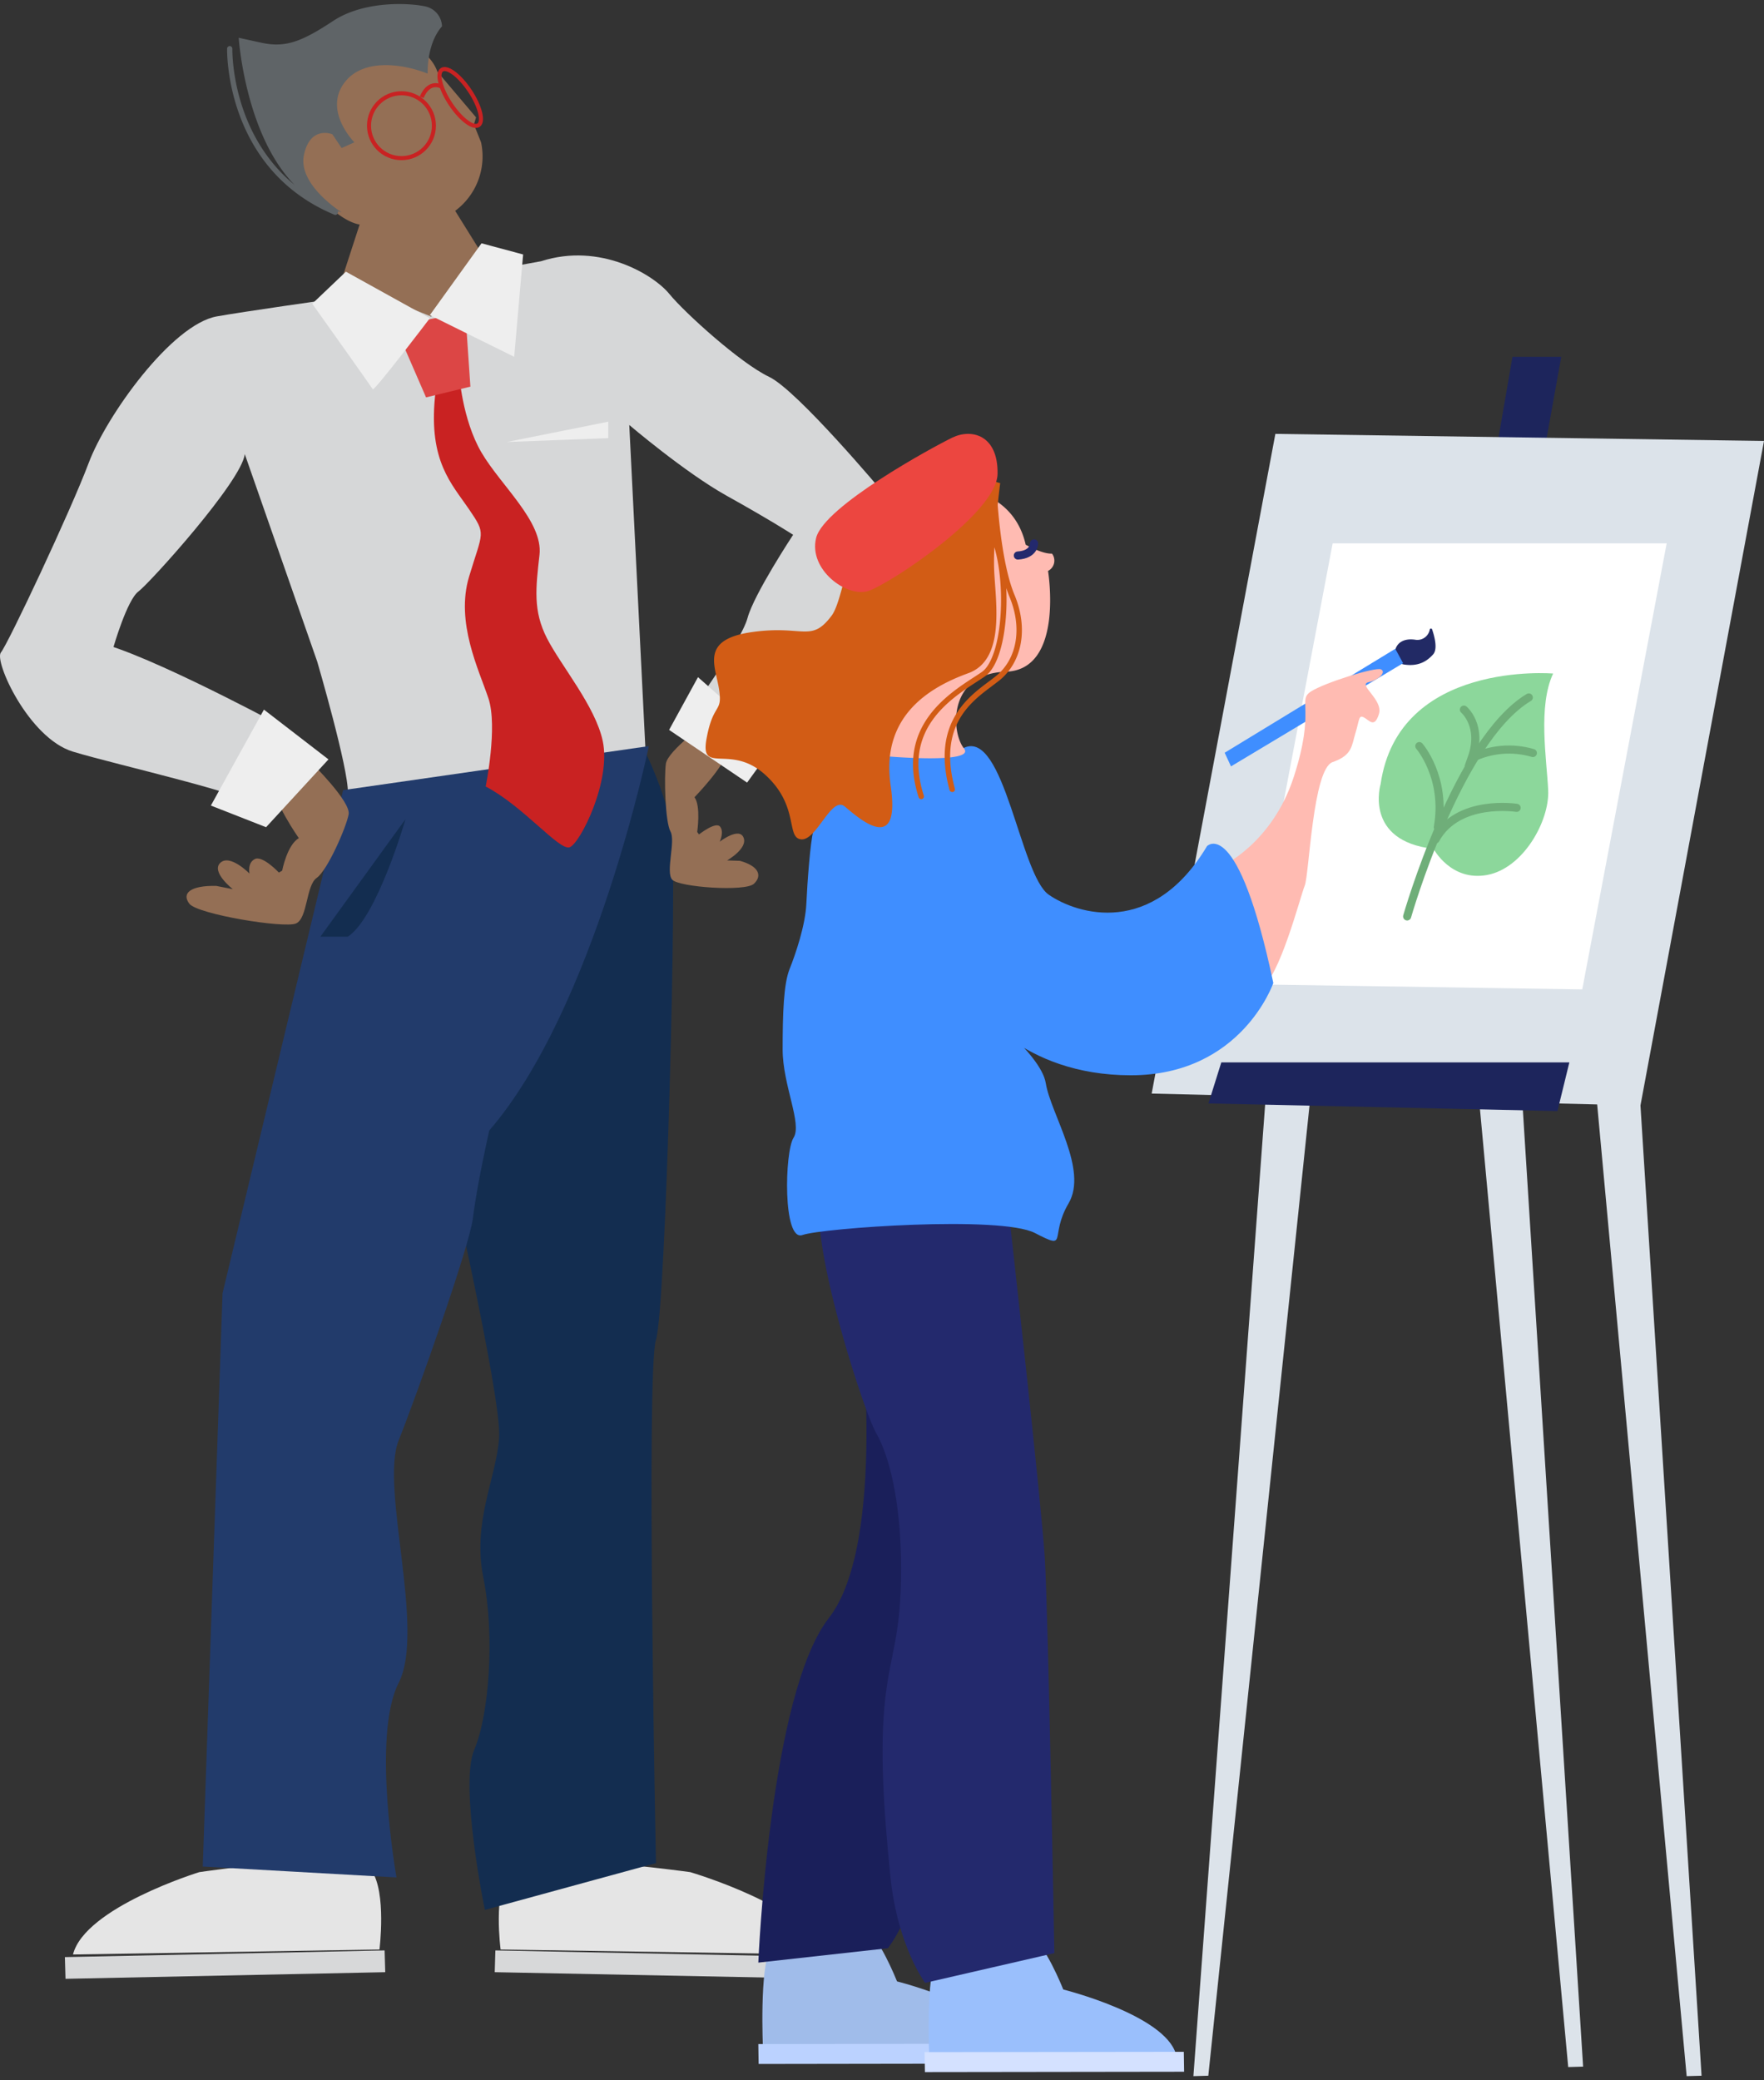 <svg xmlns="http://www.w3.org/2000/svg" width="435" height="513" viewBox="0 0 435 513">
  <rect x="0" y="0" width="435" height="513" fill="#333333" stroke="none"/>
  <g fill="none" fill-rule="evenodd" transform="translate(0 .5)">
    <path fill="#946F55" fill-rule="nonzero" d="M83.154 71.86s19.397 5.812 22.76 5.636c3.363-.176 13.058-15.19 13.058-15.19l-6.726-10.812a16.705 16.705 0 0 0 6.386-16.893l-1.766-4.4.53-1.756-9.553-11.285s-2.826-9.852-18.038-7.21c-15.212 2.642-22.46 15.13-18.921 25.15 3.54 10.022 12.317 18.874 17.8 19.773l-5.53 16.988z"/>
    <circle cx="99" cy="30.5" r="8" stroke="#C92222"/>
    <ellipse cx="113.488" cy="23.538" stroke="#C92222" rx="2.88" ry="8.185" transform="rotate(-33.5 113.488 23.538)"/>
    <path stroke="#C92222" d="M104 23.5s1.494-4.317 5-2.594"/>
    <path fill="#5F6467" fill-rule="nonzero" d="M109 5.994a5.208 5.208 0 0 0-4.235-4.934c-4.208-.88-15.094-1.355-22.608 3.6-7.749 5.123-11.748 6.627-17.504 5.421l-5.79-1.267s1.555 23.795 13.761 36.272C56.877 32.155 57.294 11.769 57.301 11.53a.676.676 0 0 0-.626-.677.675.675 0 0 0-.673.63c0 .291-.674 29.65 26.452 40.969a.607.607 0 0 0 .242.047.633.633 0 0 0 .592-.4.6.6 0 0 0 0-.495l.956.251s-10.866-6.777-9.29-14.15c1.575-7.374 7.015-5.084 7.015-5.084l2.275 3.389 3.151-1.41s-7.358-7.367-2.8-14.232c4.557-6.865 15.074-5.022 20.87-2.711 0-.02-.35-7.252 3.535-11.664z"/>
    <path fill="#E5E5E5" fill-rule="nonzero" d="M49.143 461.192S20.923 469.874 18 481.5l75.575-1.226s1.774-14.003-1.928-19.446c-3.702-5.442-42.504.364-42.504.364z"/>
    <polygon fill="#D7D8D9" fill-rule="nonzero" points="95 485.863 16.155 487.5 16 482.144 94.845 480.5"/>
    <path fill="#E5E5E5" fill-rule="nonzero" d="M170.22 461.192S199.9 469.874 203 481.5l-79.55-1.226s-1.87-14.003 2.017-19.446c3.888-5.442 44.752.364 44.752.364z"/>
    <polygon fill="#D7D8D9" fill-rule="nonzero" points="122 485.863 204.839 487.5 205 482.144 122.161 480.5"/>
    <path fill="#D6D7D8" fill-rule="nonzero" d="M27.986 159.056s3.334-11.592 6.149-13.687c2.814-2.094 25.517-27.246 26.226-33.879l17.871 51.184s7.728 26.388 7.552 32.329c0 0 26.524 13.425 73.61-6.116l-4.217-84.58s13.68 11.667 23.952 17.413c10.859 6.042 16.454 9.667 16.454 9.667s-9.665 14.647-11.244 20.52c-1.58 5.874-14.402 23.495-14.402 23.495s12.296 2.275 14.051 8.39l1.053 4.887 9.84-13.801s19.956-16.6 22.838-26.18c2.882-9.578 0-27.776 0-27.776s-21.083-25.18-28.075-28.496C182.652 89.11 168.91 76.7 165.05 71.98c-3.86-4.72-17.042-12.754-31.626-8.056l-14.173 2.571-12.944 11.063-14.936-6.041-9.954 1.805s-21.05 2.98-27.934 4.202c-11.122 1.974-27.232 24.455-31.619 36.161C17.478 125.392 1.983 158.298.228 160.4c-1.755 2.1 6.85 21.138 17.743 24.46 10.893 3.324 44.273 10.66 48.309 14.5l13.005-12.23-11.797-9.606S30.942 157.949 21.81 157.6"/>
    <path fill="#132D50" fill-rule="nonzero" d="M119.562 470.5l42.196-11.54s-2.465-121.697 0-129.039c2.465-7.342 5.275-117.143 3.863-125.889-1.411-8.745-6.227-18.532-6.227-18.532L109 279.913s14.783 64 14.081 74.135c-.702 10.136-6.68 20.635-3.87 34.62 2.81 13.984 1.466 33.584-2.255 42.316-3.722 8.732 2.606 39.516 2.606 39.516z"/>
    <path fill="#223B6B" fill-rule="nonzero" d="M120.645 278.295s-3.098 13.75-4.023 21.61c-.818 6.844-13.69 43.232-18.323 54.844-4.633 11.611 6.704 46.668 0 59.792-6.705 13.124-.523 47.959-.523 47.959L50 459.81l4.88-141.375 29.728-124.083L160 183.5s-13.328 64.714-39.355 94.795z"/>
    <path fill="#C92222" fill-rule="nonzero" d="M113.22 91.615s.705 11.238 5.486 19.434c4.782 8.197 15.258 17.094 14.333 25.284-.926 8.189-1.63 13.815 1.858 20.608 3.487 6.793 11.897 16.702 13.735 25.283 2.133 9.936-5.587 25.29-8.149 26.22-2.562.932-11.401-10.118-20.717-14.982 0 0 3.025-14.746.67-21.775-2.353-7.03-8.141-18.726-4.768-29.965 3.374-11.238 4.306-10.3 0-16.621-4.305-6.32-9.946-11.832-8.41-27.658 1.536-15.825 5.962-5.828 5.962-5.828z"/>
    <polygon fill="#DC4645" fill-rule="nonzero" points="102.667 78.872 114.746 76.5 116 94.848 105.063 97.5 98 81.244"/>
    <path fill="#EEE" fill-rule="nonzero" d="M77 74.405s14.58 20.494 14.926 21.081c.346.587 14.074-17.51 14.074-17.51L85.3 66.5 77 74.405z"/>
    <polygon fill="#EEE" fill-rule="nonzero" points="118.742 59.5 106 77.215 126.801 87.5 129 62.254"/>
    <path fill="#946F55" fill-rule="nonzero" d="M76.702 187.5s9.848 9.667 9.274 12.824c-.574 3.158-5.214 13.82-7.878 15.675-2.664 1.856-2.204 9.967-5.101 11.236-2.898 1.268-24.33-2.284-26.299-4.86-1.97-2.577.227-4.52 6.603-4.406l4.113.814s-5.475-4.286-3.071-6.516c2.403-2.23 7.184 2.67 7.184 2.67s-.581-2.67 1.335-3.59c1.916-.922 5.909 3.337 5.909 3.337l.807-.467s1.216-6.369 4.113-8.011c0 0-6.837-9.794-5.848-12.805.988-3.01 8.86-5.901 8.86-5.901zm97.778-10s-9.804 7.157-10.268 10.314c-.464 3.157-.2 14.381 1.128 16.742 1.326 2.361-1.274 10.034.43 11.886 1.706 1.853 18.024 3.017 20.16.997 2.135-2.02 1.12-4.388-3.456-5.645l-3.171-.107s5.154-2.93 4.06-5.626c-1.095-2.695-5.884 1.01-5.884 1.01s1.167-2.434.073-3.732c-1.095-1.298-5.181 1.946-5.181 1.946l-.444-.615s.948-6.381-.664-8.562c0 0 7.668-7.92 7.828-11.023.159-3.103-4.61-7.585-4.61-7.585z"/>
    <polygon fill="#EEE" fill-rule="nonzero" points="65.084 174.5 52 198.162 65.613 203.5 81 186.775"/>
    <polygon fill="#EEE" fill-rule="nonzero" points="165 179.503 184.233 192.5 191 183.139 172.123 166.5"/>
    <polygon fill="#EEE" fill-rule="nonzero" points="125 108.5 150 103.5 150 107.547"/>
    <path fill="#132D50" fill-rule="nonzero" d="M100 201.5s-6.998 24.286-14.23 29H79l21-29z"/>
    <path fill="#A0BCEA" fill-rule="nonzero" d="M221.209 488.136s25 6.235 27.791 15.947l-60.861.417s-.9-19.806 1.878-24.471c2.086-3.476 14.409-5.218 23.384-4.275 2.992.314 7.808 12.382 7.808 12.382z"/>
    <polygon fill="#BBD2FF" fill-rule="nonzero" points="187.074 508.5 251 508.406 250.926 503.5 187 503.586"/>
    <path fill="#9ABFFC" fill-rule="nonzero" d="M262.203 490.136S287.21 496.378 290 506.09l-60.86.41s-.905-19.806 1.879-24.464c2.086-3.483 14.408-5.225 23.383-4.282 2.992.32 7.801 12.382 7.801 12.382z"/>
    <polygon fill="#D4E1FF" fill-rule="nonzero" points="228.081 510.5 292 510.413 291.926 505.5 228 505.579"/>
    <path fill="#1A1F5A" fill-rule="nonzero" d="M218.947 479.955L187 483.5s2.758-66.254 17.376-84.955c14.618-18.702 7.626-75.682 7.626-75.682l1.753-16.363 23.97 4.967s4.026 138.39-18.778 168.488z"/>
    <path fill="#23296D" fill-rule="nonzero" d="M202.099 296.5l46.798 3.055s7.868 70.032 8.743 84.035c.874 14.004 2.36 97.575 2.36 97.575l-31.87 7.335s-6.791-9.044-8.54-26.11c-1.748-17.065-2.622-31.95-1.311-43.74 1.311-11.79 3.934-15.531 3.934-32.3 0-16.77-3.06-28.122-6.12-33.378-3.06-5.255-15.312-43.343-13.994-56.472z"/>
    <polygon fill="#1D255C" fill-rule="nonzero" points="369 110.5 372.969 87.5 385 87.5 380.865 110.5"/>
    <polygon fill="#DCE3EA" fill-rule="nonzero" points="435 108.243 314.505 106.5 284 269.188 312.131 269.874 294.292 511.5 297.968 511.399 323.131 270.143 364.784 271.152 386.717 509.259 390.393 509.152 375.42 271.415 393.859 271.866 415.927 511.5 419.603 511.399 404.536 272.121"/>
    <polygon fill="#1D255C" fill-rule="nonzero" points="301.173 261.5 387 261.5 384.069 273.5 298 271.622"/>
    <polygon fill="#FFF" fill-rule="nonzero" points="328.635 133.5 411 133.5 390.182 243.5 308 242.239"/>
    <path fill="#8CD79B" fill-rule="nonzero" d="M353.517 208.84s4.248 8.046 13.147 6.45c8.9-1.595 15.484-13.276 15.115-20.947-.37-7.671-2.558-20.7 1.221-28.74 0 0-38.155-3.292-42.544 27.278 0-.027-4.228 14.008 13.06 15.959z"/>
    <path stroke="#6FAE79" stroke-linecap="round" stroke-width="2" d="M347 225.5s12.402-43.46 30-54m-27 12s6.74 7.73 4.57 20"/>
    <path stroke="#6FAE79" stroke-linecap="round" stroke-width="2" d="M361 174.5s4.762 4.004 1.898 12c4.656-2.317 10.086-2.783 15.102-1.296m-4 13.519s-14.504-2.287-20 7.777"/>
    <path fill="#222A65" fill-rule="nonzero" d="M349.085 157.28c1.654.24 3.2-.885 3.499-2.545a.294.294 0 0 1 .56-.05c.587 1.704 1.448 4.863.265 6.192-1.651 1.86-3.813 3.011-7.178 2.502-3.366-.509-3.31-7.068 2.854-6.1z"/>
    <polygon fill="#3F8EFF" fill-rule="nonzero" points="303.561 188.5 346 163.05 344.378 160.061 344.075 159.5 302 185.137"/>
    <path fill="#FFBBB2" fill-rule="nonzero" d="M301 213.267s12.627-5.511 18.037-22.152c5.41-16.64.86-18.864 4.18-21.047s15.968-6.117 17.314-5.504c1.346.613-.366 2.567-3.07 3.18-2.706.613 3.685 4.285 2.583 7.835-1.103 3.55-2.334 1.59-3.686.856-1.353-.734-1.11.613-2.09 3.793-.98 3.18-.737 5.504-5.647 7.215-4.91 1.712-5.776 27.777-6.878 30.472-1.103 2.695-6.27 23-10.936 25.453-4.667 2.452-9.807-30.101-9.807-30.101z"/>
    <path fill="#3F8EFF" fill-rule="nonzero" d="M220.325 179.53s7.455 9.053 17.387 4.399c9.932-4.655 13.84 31.321 20.912 36.218 7.071 4.897 25.613 10.515 39.03-11.99 0 0 7.562-7.833 16.346 33.76 0 0-7.81 22.76-35.129 22.76-27.318 0-38.54-17.62-38.54-17.62s16.339 11.99 17.56 19.574c1.223 7.584 10.49 21.339 5.615 29.637-4.875 8.299.195 11.693-8.294 7.308-8.488-4.385-52.448-1.219-57.33.492-4.882 1.71-4.392-20.55-2.196-23.98 2.196-3.428-2.686-12.966-2.686-21.776s.242-16.166 1.706-19.817c1.464-3.65 3.901-10.777 4.143-16.166.242-5.388.98-15.169 1.713-17.856.732-2.688 8.784-25.926 19.763-24.943z"/>
    <path fill="#FFBBB2" fill-rule="nonzero" d="M238.372 120.256s11.778 1.223 14.561 13.575c0 0 4.043 2.324 6.489 2.196a2.861 2.861 0 0 1-.977 4.272s4.043 24.402-10.404 24.852c-14.447.45-13.476 15.006-10.336 18.908 3.14 3.903-19.036 1.955-19.036 1.955s-21.663-74.785 19.703-65.758z"/>
    <path fill="#D25C15" fill-rule="nonzero" d="M250.187 146.234c-2.678-6.372-3.776-17.316-4.158-22.192.328-3.162.616-5.394.616-5.394-37.752-11.39-36.473 25.9-41.581 32.698-5.108 6.797-6.93 2.205-19.703 4.045-12.774 1.841-8.93 8.268-8.034 14.161.897 5.894-1.46 3.122-3.1 12.138-1.64 9.016 5.832 1.106 14.408 8.82s5.108 15.617 8.937 15.981c3.83.364 7.452-10.856 10.759-8.092 3.307 2.765 13.865 12.307 11.308-5.145-2.558-17.45 10.042-24.437 19.153-27.741 9.112-3.304 6.749-17.27 6.38-25.166-.08-1.746-.053-3.776.04-5.88 1.246 4.181 1.848 9.926 1.58 15.665-.354 7.566-2.155 13.351-4.686 15.098-.549.377-1.171.782-1.84 1.22-6.75 4.377-19.302 12.522-13.725 29.67a.67.67 0 1 0 1.272-.425c-5.256-16.183 6.286-23.668 13.175-28.139.67-.445 1.34-.856 1.875-1.24 4.017-2.745 5.717-12.604 5.282-21.795.254.776.522 1.518.81 2.212 3.153 7.58 1.875 15.206-3.274 19.427a50.27 50.27 0 0 1-1.888 1.45c-5.248 3.925-14.059 10.492-9.64 26.71a.67.67 0 0 0 .67.499c.06.01.12.01.18 0a.675.675 0 0 0 .469-.823c-4.191-15.34 3.816-21.315 9.131-25.287.67-.519 1.34-1.011 1.935-1.483 5.597-4.613 7.036-12.853 3.649-20.992z"/>
    <path fill="#EC4640" fill-rule="nonzero" d="M214.162 145.226c5.306-1.75 31.653-19.206 31.834-28.828.182-9.623-6.4-11.278-11.162-8.975-4.761 2.303-31.653 16.923-33.58 24.743-1.928 7.82 7.582 14.822 12.908 13.06z"/>
    <path stroke="#23296D" stroke-linecap="round" stroke-width="2" d="M255 133.5s.102 2.735-4 3"/>
  </g>
</svg>
